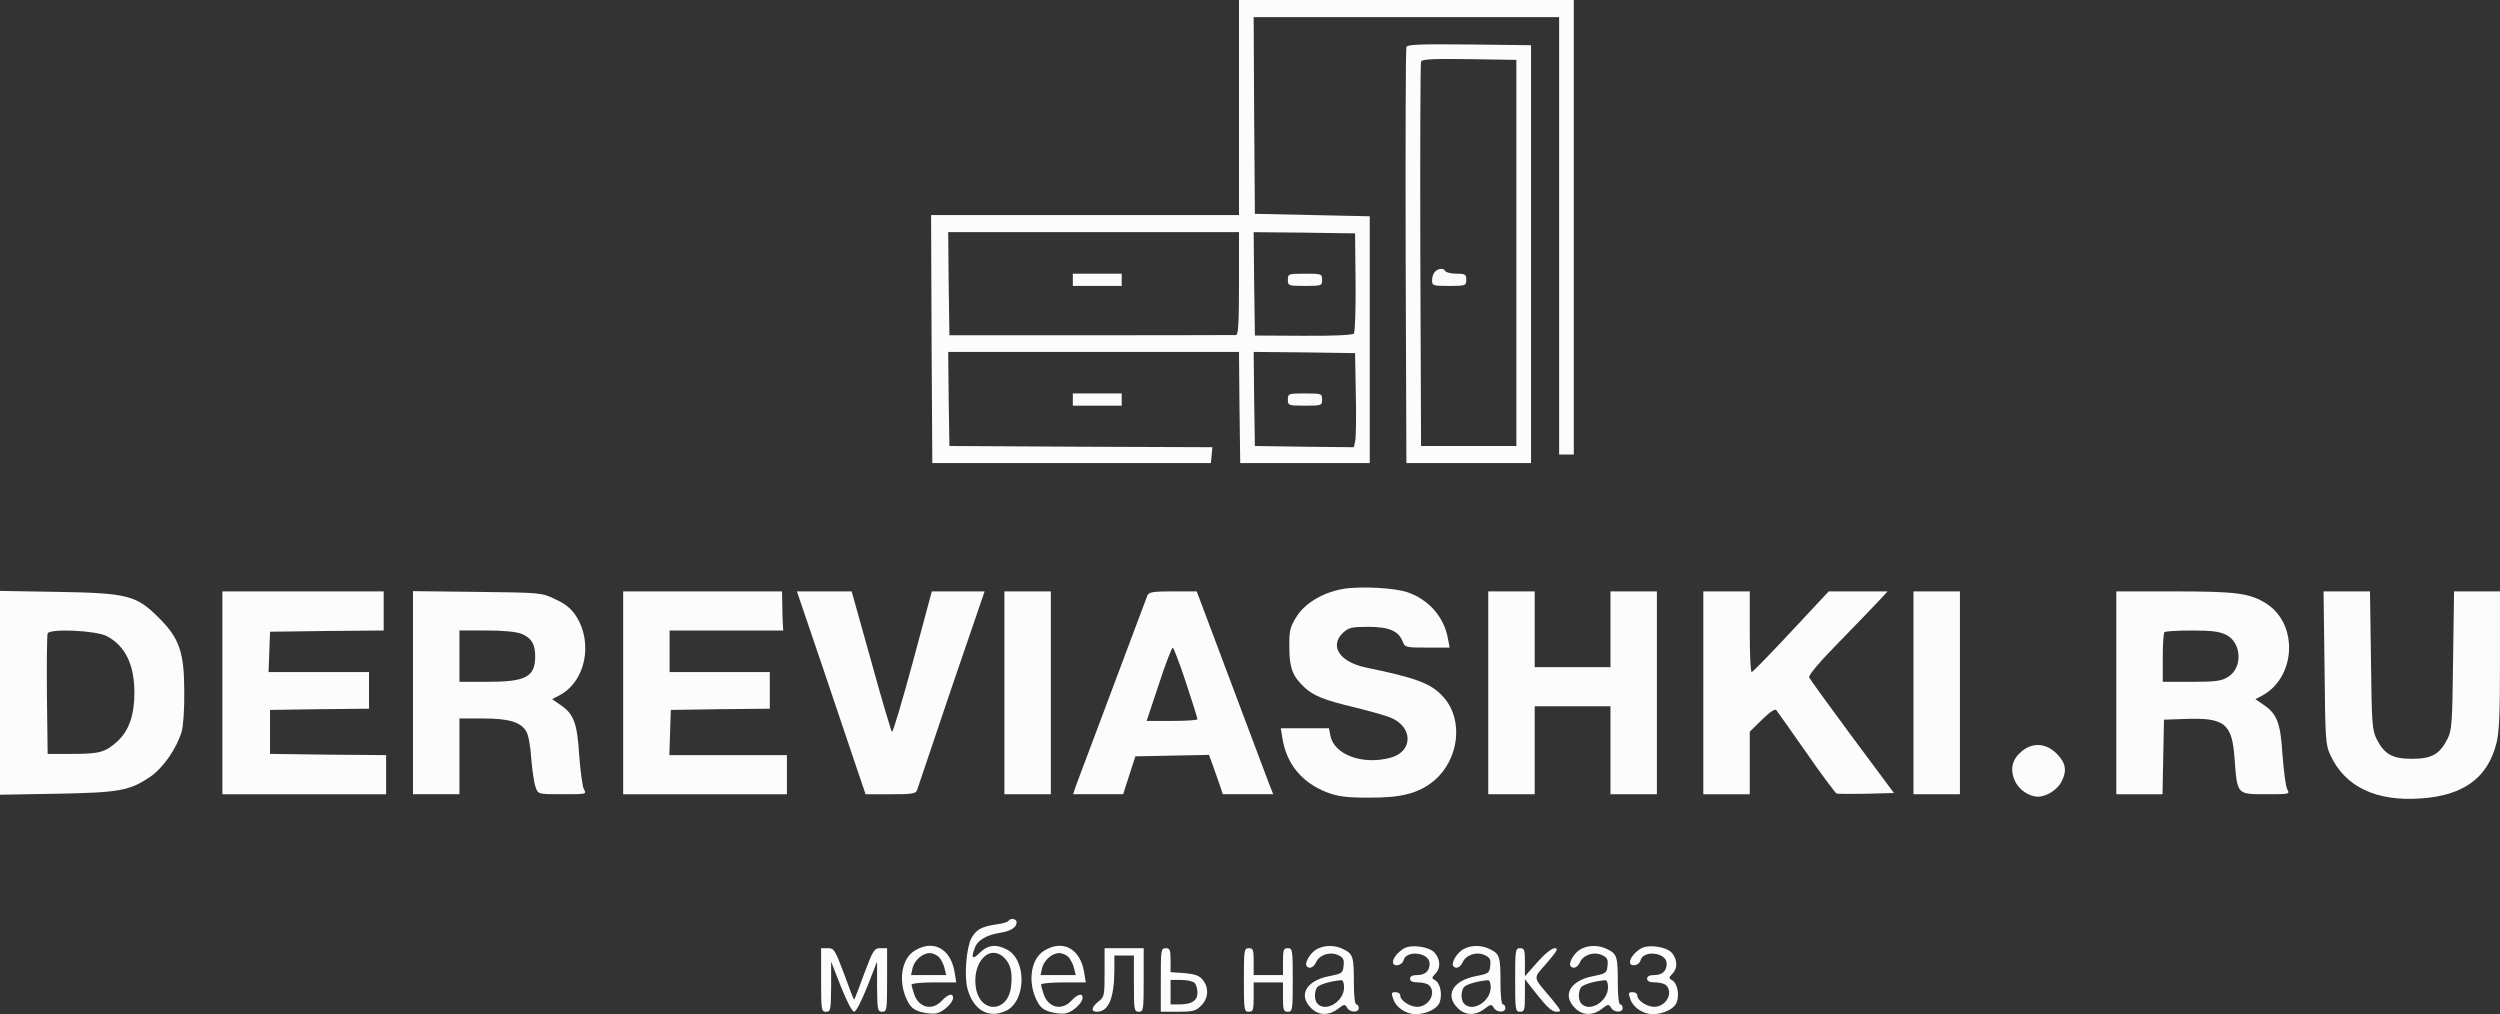 <?xml version="1.0" encoding="UTF-8"?> <svg xmlns="http://www.w3.org/2000/svg" id="_Слой_1" data-name="Слой 1" viewBox="0 0 1023 415"><rect x="0" y="0" width="1023" height="415" fill="#333333" stroke="none"/><defs><style> .cls-1 { fill: #fcfcfc; } </style></defs><path class="cls-1" d="M507,44v44h-126l.2,50.7,.3,50.8h114l.3-3.2,.3-3.3-53.8-.2-53.8-.3-.3-19.3-.2-19.2h119l.2,22.7,.3,22.8h53V88.5l-23.5-.5-23.5-.5-.3-40.3-.2-40.2h125V186h6V0h-137V44Zm0,72c0,16.1-.3,21-1.2,21.1-.7,0-27.4,.1-59.3,.1h-58l-.3-21.1-.2-21.1h119v21Zm47.7-.5c.1,11-.2,20.4-.7,21s-8.3,1-20.7,.9l-19.8-.1-.3-21.2-.2-21.1,20.7,.2,20.8,.3,.2,20Zm.1,45.9c.2,9.3,.1,18-.3,19.3l-.5,2.3-20.3-.2-20.2-.3-.3-19.3-.2-19.2,20.7,.2,20.8,.3,.3,16.9Z"></path><path class="cls-1" d="M439,114.5v2.5h20v-5h-20v2.5Z"></path><path class="cls-1" d="M527,114.5c0,2.4,.2,2.5,7,2.5s7-.1,7-2.5-.2-2.5-7-2.5-7,.1-7,2.5Z"></path><path class="cls-1" d="M527,163.5c0,2.4,.2,2.5,7,2.5s7-.1,7-2.5-.2-2.5-7-2.5-7,.1-7,2.5Z"></path><path class="cls-1" d="M575.5,19.2c-.3,.7-.4,39.3-.3,85.8l.3,84.5h51V18.5l-25.3-.3c-19.7-.2-25.4,0-25.7,1Zm45,84.3v79h-39l-.3-78c-.1-42.9,0-78.6,.3-79.3,.3-1,4.9-1.2,19.7-1l19.3,.3V103.5Z"></path><path class="cls-1" d="M587.2,111.2c-.7,.7-1.2,2.2-1.2,3.5,0,2.2,.4,2.3,7,2.3s7-.1,7-2.5c0-2.2-.4-2.5-3.9-2.5-2.2,0-4.3-.5-4.6-1-.8-1.4-2.8-1.3-4.3,.2Z"></path><path class="cls-1" d="M439,163.5v2.5h20v-5h-20v2.5Z"></path><path class="cls-1" d="M549.5,241c-8.3,1.5-15.5,5.8-19,11.4-2.7,4.4-3,5.8-2.9,12.5,0,8.3,1.3,11.8,6.1,16.3,3.7,3.5,8.2,5.3,20.8,8.3,5.7,1.4,12.2,3.2,14.4,4.1,9.3,3.7,9.5,13.8,.3,16.4-11.5,3.2-23.3-1.1-24.8-9l-.6-3h-19.7l.6,3.7c1.6,10.7,7.8,18.4,18.2,22.5,4.6,1.7,7.8,2.2,17.1,2.2,13.6,.1,20.7-1.8,27-7.1,10.1-8.7,11.9-24.7,3.8-33.9-5-5.7-10.8-7.9-32.1-12.3-10.6-2.3-14.8-8.8-9.1-14.2,2.3-2.1,3.5-2.4,10.3-2.4,8.5,0,12.5,1.7,14.1,6.1,.9,2.3,1.3,2.4,10.1,2.4h9.1l-.7-3.7c-1.6-8.8-7.7-15.8-16.4-18.9-5.5-1.9-19.6-2.6-26.6-1.4Z"></path><path class="cls-1" d="M0,283.5v41.7l23.3-.4c25.8-.5,29.7-1.2,38.4-7.1,5.1-3.6,10.5-11.3,12.6-18.2,.7-2.3,1.2-9.4,1.1-16.5,0-16-2-21.8-10.3-30.1-9.3-9.3-12.7-10.2-41.3-10.7l-23.8-.4v41.7Zm43.7-23.2c7.6,4,11.3,11.7,11.3,23.2,0,9.2-2.3,15.6-7,19.9-5,4.5-7.3,5.1-19,5.1h-9.5l-.3-24c-.1-13.2,0-24.6,.3-25.3,.8-2.1,19.9-1.2,24.2,1.1Z"></path><path class="cls-1" d="M91,283.5v41.5h67v-16l-23.7-.2-23.8-.3v-18l20.3-.3,20.2-.2v-15h-41.1l.3-8.3,.3-8.2,23.3-.3,23.2-.2v-16H91v41.5Z"></path><path class="cls-1" d="M169,283.4v41.6h19v-31h9.5c10.6,0,15.5,1.4,17.8,5.2,.9,1.3,1.8,6.2,2.1,11.3,.4,4.9,1.2,10.2,1.8,11.7,1,2.8,1.1,2.8,11,2.8s9.9,0,8.7-2.1c-.6-1.2-1.4-7.5-1.9-13.9-.8-13.2-2.2-16.9-7.9-20.7l-3.2-2.2,2.9-1.5c10.8-5.6,14.1-21.6,6.8-32.7-1.9-2.9-4.4-4.9-8.4-6.7-5.6-2.7-5.9-2.7-31.9-3l-26.3-.3v41.5Zm44.5-24c4,1.7,5.5,4.2,5.5,9.1,0,8.5-3.8,10.5-19.5,10.5h-11.5v-21h11c7.3,0,12.2,.5,14.5,1.4Z"></path><path class="cls-1" d="M255,283.5v41.5h67v-16h-48.1l.3-9.3,.3-9.2,20.3-.3,20.2-.2v-15h-41v-17h46.5l-.2-3.2c-.1-1.8-.2-5.4-.2-8.1l-.1-4.7h-65v41.5Z"></path><path class="cls-1" d="M336.7,273.2c5.8,17.2,12.1,35.9,14,41.5l3.5,10.3h10.3c8.9,0,10.3-.2,10.8-1.8,.3-.9,6.6-19.6,14-41.5l13.6-39.7h-21.6l-7.8,29c-4.3,15.9-8.1,28.7-8.5,28.5-.3-.2-4.2-13.2-8.5-28.9l-8-28.6h-22.4l10.6,31.2Z"></path><path class="cls-1" d="M411,283.5v41.5h19v-83h-19v41.5Z"></path><path class="cls-1" d="M469.5,243.7c-1,2.7-27.5,73.3-29.1,77.5l-1.3,3.8h20.5l2.5-7.8,2.5-7.7,15.1-.3,15-.3,1.6,4.3c.8,2.4,2.1,6,2.8,8l1.3,3.8h20.6l-1.9-4.8c-1-2.6-8-21.2-15.6-41.5l-13.8-36.7h-9.8c-8.3,0-9.8,.3-10.4,1.7Zm15.8,35.6c2.6,7.8,4.7,14.6,4.7,15s-4.7,.7-10.4,.7h-10.4l5-15c2.7-8.3,5.3-15,5.7-15,.3,0,2.8,6.4,5.4,14.3Z"></path><path class="cls-1" d="M609,283.5v41.5h19v-36h31v36h19v-83h-19v31h-31v-31h-19v41.5Z"></path><path class="cls-1" d="M697,283.5v41.5h19v-25.6l5-4.9c3-3,5.3-4.5,5.8-4,.5,.6,6,8.4,12.3,17.4,6.2,9,11.9,16.5,12.4,16.8,.6,.2,6.2,.2,12.3,.1l11.2-.3-17.1-23c-9.4-12.7-17.3-23.6-17.6-24.3-.4-.8,4.4-6.5,11.8-14,6.8-7,14.2-14.6,16.4-17l3.9-4.2h-24.1l-15.4,16.5c-8.5,9.1-15.7,16.5-16.1,16.5-.5,0-.8-7.4-.8-16.5v-16.5h-19v41.5Z"></path><path class="cls-1" d="M783,283.5v41.5h19v-83h-19v41.5Z"></path><path class="cls-1" d="M866,283.5v41.5h18.9l.3-15.3,.3-15.2,8.5-.3c16.4-.6,19.4,1.8,20.4,16.4,1.1,14.6,.9,14.4,12.8,14.4,9.8,0,9.9,0,8.7-2.1-.6-1.2-1.4-7.5-1.9-13.9-.8-13.2-2.2-16.9-7.9-20.7l-3.2-2.2,2.3-1.2c14.3-7.3,15.5-29.4,2.2-37.9-6.8-4.3-12.2-5-37.9-5h-23.5v41.5Zm45-23.7c6.3,3.2,6.8,13.5,.7,17.2-2.7,1.7-5.1,2-14.9,2h-11.8v-9.8c0-5.4,.3-10.2,.7-10.5,.3-.4,5.4-.7,11.2-.7,8.1,0,11.4,.4,14.1,1.8Z"></path><path class="cls-1" d="M951.2,273.2c.3,29.3,.4,31.6,2.4,35.8,6,13,18.8,19.1,37.2,17.7,17.3-1.2,27.1-8.4,30.7-22.4,1.2-4.4,1.5-12.2,1.5-34v-28.3h-18.8l-.4,28.2c-.3,25.9-.5,28.6-2.3,32.2-3.2,6.3-6.5,8.1-14.5,8.1s-11.3-1.8-14.5-8.1c-1.8-3.6-2-6.3-2.3-32.2l-.4-28.2h-19l.4,31.2Z"></path><path class="cls-1" d="M827.2,307.5c-3.8,3.2-4.8,7.2-2.8,11.8,1.5,3.7,5.8,6.7,9.6,6.7,3.4,0,7.8-2.8,9.5-6,2.4-4.6,1.9-7.8-1.9-11.6-4.4-4.4-9.9-4.7-14.4-.9Z"></path><path class="cls-1" d="M412.6,376.9c-.3,.4-2.6,1.1-5.1,1.4-6,.9-8.1,2.1-10.1,5.8-2,4.1-2.9,15.4-1.5,20.5,2.4,8.8,8.7,12.4,15.8,9,8.2-3.9,8.5-20.8,.4-25-4.5-2.4-7.9-2-11.2,1.3-3,3-3.7,2.2-1.9-2.3,1.1-2.9,4.9-5.1,10.3-5.9,4.3-.7,6.7-2.2,6.7-4.3,0-1.5-2.6-1.9-3.4-.5Zm-1.6,15.1c2.6,2.6,3.4,6,2.7,11.8-1.2,10.5-12.3,11.1-14.3,.8-1.9-10.6,5.5-18.7,11.6-12.6Z"></path><path class="cls-1" d="M374.3,389c-5.3,3.2-6.8,12.1-3.4,19.7,1.6,3.4,2.7,4.4,5.9,5.4,2.2,.6,5.2,.9,6.6,.5,2.8-.7,6.6-4.3,6.6-6.3,0-2.1-2.1-1.5-4.6,1.2-3.9,4.2-9.4,2.9-11.3-2.6-.6-1.8-1.1-3.6-1.1-4,0-.5,4.1-.9,9.1-.9h9.2l-.7-4.3c-1.6-9.5-8.7-13.4-16.3-8.7Zm10,2.7c.8,1,1.9,3,2.2,4.5l.7,2.8h-14.4l.6-2.8c.8-3.3,4.1-6.2,7.1-6.2,1.2,0,2.9,.8,3.8,1.7Z"></path><path class="cls-1" d="M427.3,389c-5.3,3.2-6.8,12.1-3.4,19.7,1.6,3.4,2.7,4.4,5.9,5.4,2.2,.6,5.2,.9,6.6,.5,2.8-.7,6.6-4.3,6.6-6.3,0-2.1-2.1-1.5-4.6,1.2-3.9,4.2-9.4,2.9-11.3-2.6-.6-1.8-1.1-3.6-1.1-4,0-.5,4.1-.9,9.1-.9h9.2l-.7-4.3c-1.6-9.5-8.7-13.4-16.3-8.7Zm10,2.7c.8,1,1.9,3,2.2,4.5l.7,2.8h-14.4l.6-2.8c.8-3.3,4.1-6.2,7.1-6.2,1.2,0,2.9,.8,3.8,1.7Z"></path><path class="cls-1" d="M539,388.3c-2.6,1.3-5.2,5.5-4.4,6.9,1,1.5,2.9,.8,3.9-1.4,1.4-3.1,5.7-4.5,9-3,2.2,1,2.6,1.8,2.3,4.4-.3,3-.6,3.2-6.2,4.3-9.2,1.9-12.4,7.8-7.1,13,3,3.1,7.3,3.2,11,.3,2.5-1.9,2.8-2,3.7-.5,1.1,2.1,4.8,2.2,4.8,.2,0-.8-.4-1.5-1-1.5s-1-3.6-1-8.9c0-10.5-.3-11.7-4.1-13.6-3.4-1.8-7.6-1.9-10.9-.2Zm11,15.7c0,5.7-7.3,10.3-10.8,6.8-1.4-1.4-1.5-4.7-.3-6.7,.8-1.2,5.3-2.6,9.9-3,.7-.1,1.2,1.1,1.2,2.9Z"></path><path class="cls-1" d="M574.5,388.1c-2.5,1.5-4.5,3.9-4.5,5.6,0,2.1,3.7,1.5,4.3-.7,1.1-4.4,10.7-3.3,10.7,1.3,0,3.1-1.8,4.7-5.2,4.7-1.8,0-2.8,.5-2.8,1.5s1,1.5,3.3,1.5c1.8,0,3.8,.5,4.5,1.2,3.1,3.1-.1,8.8-4.9,8.8-3,0-6.9-2.6-6.9-4.6,0-.8-.9-1.4-1.9-1.4-1.8,0-1.9,.3-.9,3,1.1,3.3,5.2,6,9.1,6,4.4,0,8.8-2.2,9.8-4.8,1.2-3.2,.3-7.9-1.9-9.1-1.4-.8-1.4-1,.1-2.6,2.2-2.1,2.2-5.7-.1-8.5-2.1-2.6-9.6-3.7-12.7-1.9Z"></path><path class="cls-1" d="M599,388.3c-2.6,1.3-5.2,5.5-4.4,6.9,1,1.5,2.9,.8,3.9-1.4,1.4-3.1,5.7-4.5,9-3,2.2,1,2.6,1.8,2.3,4.4-.3,3-.6,3.2-6.2,4.3-9.2,1.9-12.4,7.8-7.1,13,3,3.1,7.3,3.2,11,.3,2.5-1.9,2.8-2,3.7-.5,1.1,2.1,4.8,2.2,4.8,.2,0-.8-.4-1.5-1-1.5s-1-3.6-1-8.9c0-10.5-.3-11.7-4.1-13.6-3.4-1.8-7.6-1.9-10.9-.2Zm11,15.7c0,5.7-7.3,10.3-10.8,6.8-1.4-1.4-1.5-4.7-.3-6.7,.8-1.2,5.3-2.6,9.9-3,.7-.1,1.2,1.1,1.2,2.9Z"></path><path class="cls-1" d="M647,388.3c-2.6,1.3-5.2,5.5-4.4,6.9,1,1.5,2.9,.8,3.9-1.4,1.4-3.1,5.7-4.5,9-3,2.2,1,2.6,1.8,2.3,4.4-.3,3-.6,3.2-6.2,4.3-9.2,1.9-12.4,7.8-7.1,13,3,3.1,7.3,3.2,11,.3,2.5-1.9,2.8-2,3.7-.5,1.1,2.1,4.8,2.2,4.8,.2,0-.8-.4-1.5-1-1.5s-1-3.6-1-8.9c0-10.5-.3-11.7-4.1-13.6-3.4-1.8-7.6-1.9-10.9-.2Zm11,15.7c0,5.7-7.3,10.3-10.8,6.8-1.4-1.4-1.5-4.7-.3-6.7,.8-1.2,5.3-2.6,9.9-3,.7-.1,1.2,1.1,1.2,2.9Z"></path><path class="cls-1" d="M671.5,388.1c-2.5,1.5-4.5,3.9-4.5,5.6,0,2.1,3.7,1.5,4.3-.7,1.1-4.4,10.7-3.3,10.7,1.3,0,3.1-1.8,4.7-5.2,4.7-1.8,0-2.8,.5-2.8,1.5s1,1.5,3.3,1.5c1.8,0,3.8,.5,4.5,1.2,3.1,3.1-.1,8.8-4.9,8.8-3,0-6.9-2.6-6.9-4.6,0-.8-.9-1.4-1.9-1.4-1.8,0-1.9,.3-.9,3,1.1,3.3,5.2,6,9.1,6,4.4,0,8.8-2.2,9.8-4.8,1.2-3.2,.3-7.9-1.9-9.1-1.4-.8-1.4-1,.1-2.6,2.2-2.1,2.2-5.7-.1-8.5-2.1-2.6-9.6-3.7-12.7-1.9Z"></path><path class="cls-1" d="M336,401c0,12.3,.1,13,2,13s2-.7,2.1-10.3v-10.2l4,10.2c2.4,6,4.6,10.3,5.4,10.3s3-4.3,5.4-10.3l4-10.2v10.2c.1,9.6,.2,10.3,2.1,10.3s2-.7,2-13v-13h-2.7c-2.6,0-3,.7-6.7,10.5-2.1,5.8-3.9,10.5-4.1,10.5s-2-4.7-4.1-10.5c-3.7-9.8-4.1-10.5-6.6-10.5h-2.8v13Z"></path><path class="cls-1" d="M452,397.9c0,9.4-.1,10.1-2.5,11.9-2.9,2.3-3.2,4.2-.7,4.2,4.8,0,7.1-5.4,7.2-16.8v-6.2h8v11.5c0,10.8,.1,11.5,2,11.5s2-.7,2-13v-13h-16v9.9Z"></path><path class="cls-1" d="M475,401v13h7c6.2,0,7.4-.3,9.5-2.5,3-2.9,3.3-7.3,.7-10.5-1.4-1.8-3.2-2.4-7.5-2.8l-5.7-.4v-4.9c0-4.2-.3-4.9-2-4.9-1.9,0-2,.7-2,13Zm13.8,1.2c.7,.7,1.2,2.4,1.2,4,0,3.3-2.4,4.8-7.4,4.8h-3.6v-10h4.3c2.4,0,4.8,.5,5.5,1.2Z"></path><path class="cls-1" d="M509,401c0,12.3,.1,13,2,13,1.8,0,2-.7,2-6v-6h12v6c0,5.3,.2,6,2,6,1.9,0,2-.7,2-13s-.1-13-2-13c-1.8,0-2,.7-2,5.5v5.5h-12v-5.5c0-4.8-.2-5.5-2-5.5-1.9,0-2,.7-2,13Z"></path><path class="cls-1" d="M620,401c0,12.3,.1,13,2,13,1.8,0,2-.7,2-6.7v-6.6l5.2,6.6c3.9,4.9,5.9,6.7,7.7,6.7,2.2,0,2.1-.3-2-5.3-7.9-9.4-7.8-7.9-1.9-14.7,4.3-5,4.8-6,3.2-6-1.2,0-4.1,2.3-7.1,5.7l-5.1,5.8v-5.8c0-5-.2-5.7-2-5.7-1.9,0-2,.7-2,13Z"></path></svg> 